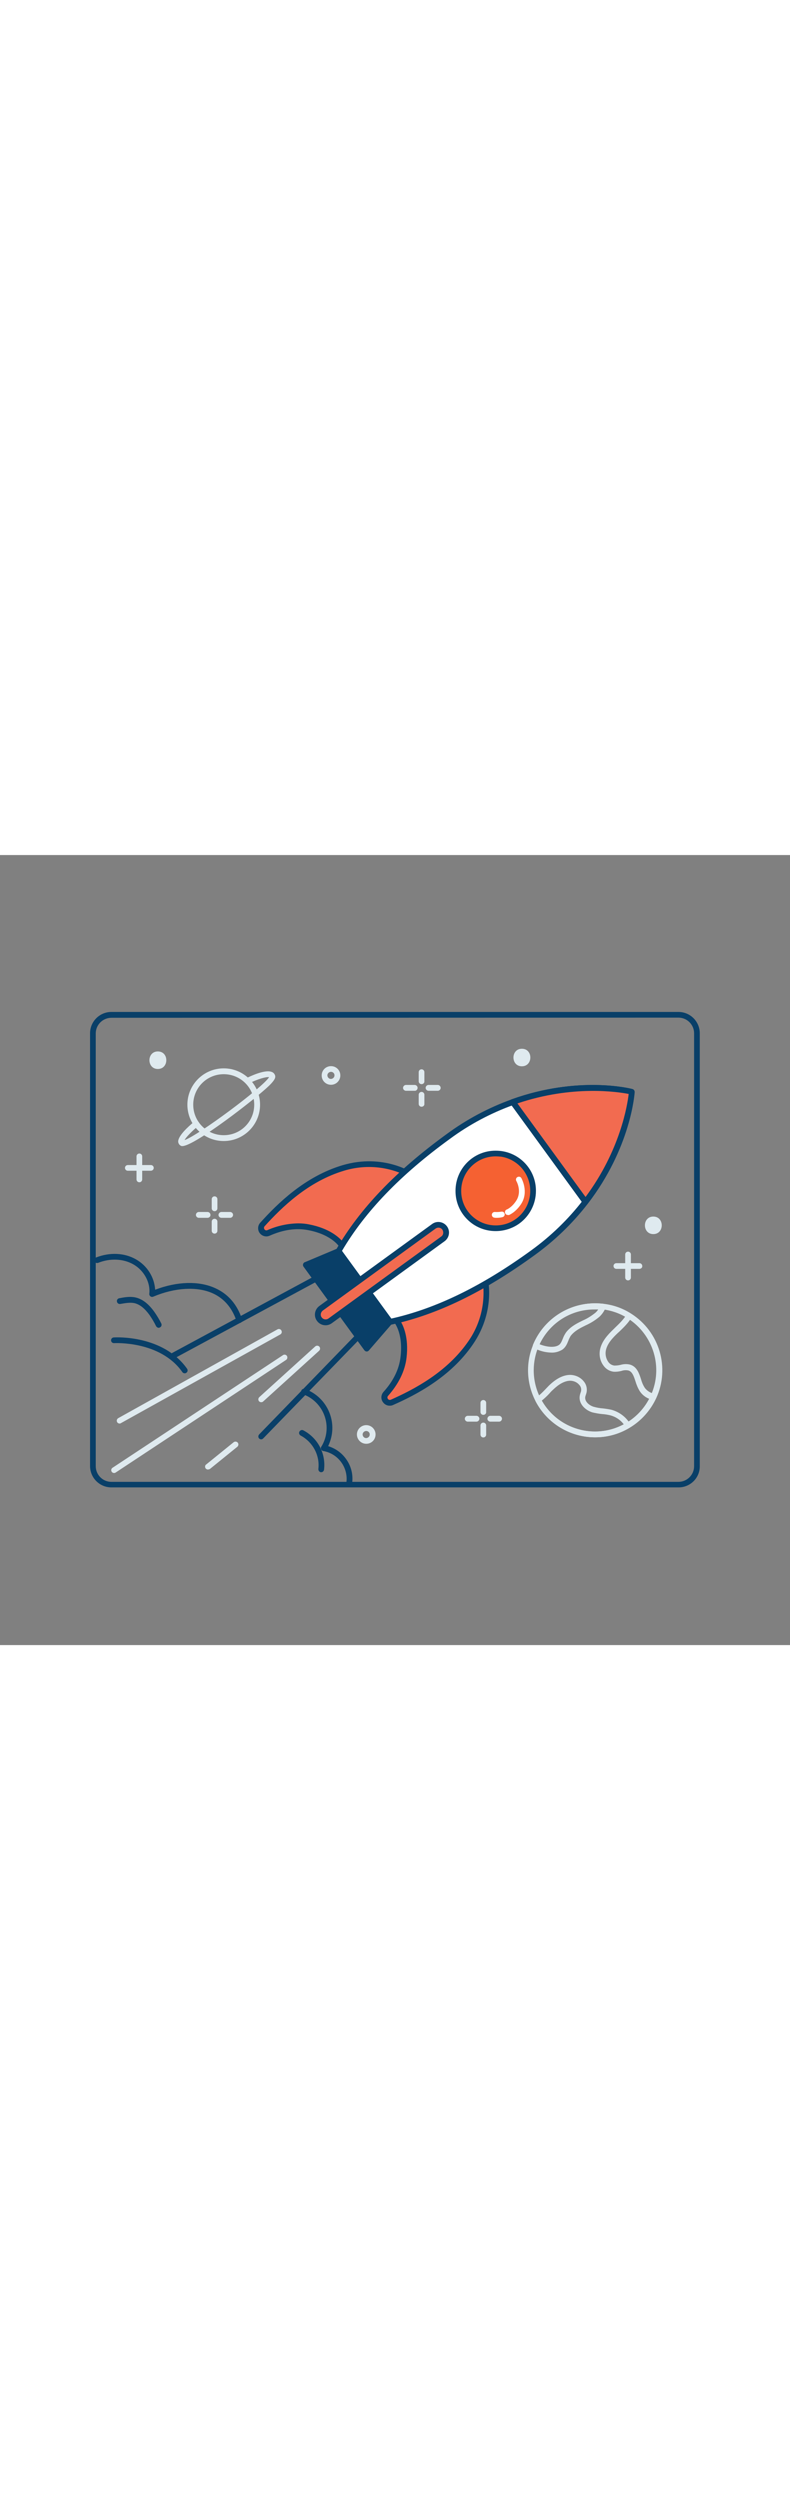 <svg version="1.1" id="Layer_1" xmlns="http://www.w3.org/2000/svg" xmlns:xlink="http://www.w3.org/1999/xlink" x="0px" y="0px" viewBox="0 0 500 500" style="width: 158px;" xml:space="preserve" data-imageid="rocket-launch-61" imageName="Rocket Launch" class="illustrations_image">
<rect x="0" y="0" width="500" height="500" fill="#808080" stroke="none"/>
<style type="text/css">
	.st0_rocket-launch-61{fill:#093F68;}
	.st1_rocket-launch-61{fill:#68E1FD;}
	.st2_rocket-launch-61{fill:#FFFFFF;}
	.st3_rocket-launch-61{fill:#F56132;}
	.st4_rocket-launch-61{fill:#DFEAEF;}
</style>
<path id="line_rocket-launch-61" class="st0_rocket-launch-61" d="M429.5,400.2H70.5c-7.5,0-13.5-6.1-13.5-13.5V112.8c0-7.5,6.1-13.5,13.5-13.5h358.9&#10;&#9;c7.5,0,13.5,6.1,13.5,13.5v273.9C443,394.2,436.9,400.2,429.5,400.2z M70.5,103c-5.4,0-9.9,4.4-9.9,9.9v273.9c0,5.4,4.4,9.9,9.9,9.9&#10;&#9;h358.9c5.4,0,9.9-4.4,9.9-9.9V112.8c0-5.4-4.4-9.9-9.9-9.9L70.5,103z"/>
<g id="rocket_rocket-launch-61">
	<path class="st1_rocket-launch-61 targetColor" d="M261.2,203.2c0,0-18.4-12.7-43.8-5.2c-21.2,6.3-37.5,20.5-51.3,35.8c-1.2,1.4-1.1,3.5,0.2,4.8&#10;&#9;&#9;c1,0.9,2.4,1.1,3.6,0.6c7.3-3.2,16.2-5.4,25.4-3.6c16.8,3.2,21.4,12.2,21.4,12.2L261.2,203.2z" style="fill: rgb(242, 107, 80);"/>
	<path class="st0_rocket-launch-61" d="M216.8,249.6c-0.1,0-0.2,0-0.3,0c-0.6-0.1-1.1-0.5-1.3-1c0-0.1-4.5-8.2-20.1-11.2c-7.6-1.5-15.8-0.3-24.4,3.5&#10;&#9;&#9;c-2.6,1.2-5.7,0-6.9-2.6c-0.8-1.9-0.5-4.1,0.9-5.6c11-12.2,28.3-29.3,52.1-36.4c26-7.7,44.6,4.9,45.3,5.4c0.5,0.3,0.7,0.8,0.8,1.3&#10;&#9;&#9;c0,0.5-0.1,1.1-0.5,1.5L218.1,249C217.8,249.4,217.3,249.6,216.8,249.6z M188.7,233.1c2.4,0,4.8,0.2,7.1,0.7&#10;&#9;&#9;c12.7,2.5,18.8,8.1,21.3,11.1l41.2-41.4c-12.4-6.5-26.9-7.8-40.3-3.8c-23,6.8-39.8,23.4-50.5,35.2c-0.5,0.5-0.6,1.4-0.1,2&#10;&#9;&#9;c0.4,0.6,1.2,0.8,1.8,0.5C175.3,234.7,182,233.2,188.7,233.1z"/>
	<path class="st1_rocket-launch-61 targetColor" d="M306.5,265.4c0,0,6.4,21.4-8.6,43.3c-12.5,18.2-31,29.4-49.9,37.8c-1.7,0.8-3.7,0-4.5-1.7&#10;&#9;&#9;c-0.5-1.2-0.3-2.6,0.5-3.6c5.3-6,10.1-13.8,11.3-23.1c2.1-17-5-24.1-5-24.1L306.5,265.4z" style="fill: rgb(242, 107, 80);"/>
	<path class="st0_rocket-launch-61" d="M246.6,348.5c-1.7,0-3.2-0.8-4.2-2.2c-1.5-2-1.3-4.7,0.3-6.5c6.3-7,9.9-14.4,10.8-22.1&#10;&#9;&#9;c1.9-15.8-4.4-22.5-4.5-22.6c-0.7-0.7-0.7-1.9,0.1-2.6c0.1-0.1,0.3-0.2,0.4-0.3l56.1-28.5c0.5-0.2,1.1-0.3,1.5,0&#10;&#9;&#9;c0.5,0.2,0.9,0.6,1,1.2c0.3,0.9,6.5,22.5-8.8,44.8c-14,20.5-35.6,31.8-50.6,38.4C248.1,348.4,247.4,348.5,246.6,348.5z&#10;&#9;&#9; M253.2,294.5c2.1,3.3,5.6,10.8,4.1,23.7c-1,8.4-5,16.5-11.7,24.1c-0.5,0.5-0.5,1.3-0.1,1.9c0.4,0.6,1.2,0.8,1.9,0.5&#10;&#9;&#9;c14.6-6.5,35.6-17.4,49.1-37.1c8-11.5,11.1-25.7,8.8-39.5L253.2,294.5z"/>
	<path class="st2_rocket-launch-61" d="M337.3,251.6c-34.6,25.1-64.4,38.2-90.6,43.8l-32.5-44.7c13.4-23.1,35-47.5,69.5-72.7&#10;&#9;&#9;c12.5-9.2,26.2-16.5,40.8-21.7c42-15.1,75.3-6.5,75.3-6.5s-2.1,34.3-29.3,69.7C361.1,231.8,349.9,242.6,337.3,251.6z"/>
	<path class="st0_rocket-launch-61" d="M246.8,297.3c-0.6,0-1.1-0.3-1.5-0.8l-32.5-44.7c-0.4-0.6-0.5-1.4-0.1-2c14.9-25.9,37.8-49.8,70-73.2&#10;&#9;&#9;c12.6-9.3,26.5-16.7,41.2-22c42-15.1,75-6.9,76.4-6.5c0.8,0.2,1.4,1,1.4,1.9c-0.1,1.4-2.5,35.3-29.7,70.7&#10;&#9;&#9;c-9.6,12.4-20.9,23.3-33.6,32.5c-32.2,23.4-62,37.9-91.2,44.1C247,297.2,246.9,297.2,246.8,297.3z M216.4,250.6l31.1,42.8&#10;&#9;&#9;c28.3-6.3,57.3-20.4,88.7-43.2l0,0c12.4-9,23.5-19.7,32.8-31.8c23.3-30.2,28-60.1,28.8-67.1c-7-1.4-36.8-6.1-72.7,6.8&#10;&#9;&#9;c-14.4,5.2-28,12.4-40.3,21.5C253.5,202.3,231.1,225.6,216.4,250.6L216.4,250.6z"/>
	<polygon class="st0_rocket-launch-61" points="232.1,312.4 193.6,259.5 214.3,250.7 246.8,295.4 &#9;"/>
	<path class="st0_rocket-launch-61" d="M232.1,314.2L232.1,314.2c-0.6,0-1.1-0.3-1.5-0.8l-38.5-52.9c-0.6-0.8-0.4-2,0.4-2.6c0.1-0.1,0.2-0.2,0.4-0.2&#10;&#9;&#9;l20.7-8.7c0.8-0.3,1.7-0.1,2.2,0.6l32.5,44.6c0.5,0.7,0.5,1.6-0.1,2.3l-14.7,17C233.1,314,232.6,314.2,232.1,314.2z M196.4,260.2&#10;&#9;&#9;l35.8,49.2l12.2-14.2L213.7,253L196.4,260.2z"/>
	<circle class="st3_rocket-launch-61" cx="313.7" cy="212.5" r="23.6"/>
	<path class="st0_rocket-launch-61" d="M313.7,238c-14.1,0-25.5-11.4-25.4-25.5c0-14.1,11.4-25.5,25.5-25.4c14.1,0,25.5,11.4,25.4,25.5&#10;&#9;&#9;c0,8.1-3.9,15.8-10.5,20.6C324.4,236.3,319.1,238,313.7,238z M313.7,190.7c-12.1,0-21.8,9.8-21.8,21.9s9.8,21.8,21.9,21.8&#10;&#9;&#9;s21.8-9.8,21.8-21.9c0-10.7-7.8-19.9-18.4-21.6C316,190.8,314.8,190.7,313.7,190.7L313.7,190.7z"/>
	<path class="st1_rocket-launch-61 targetColor" d="M370.5,219.5l-46-63.2c42-15.1,75.3-6.5,75.3-6.5S397.8,184.2,370.5,219.5z" style="fill: rgb(242, 107, 80);"/>
	<path class="st0_rocket-launch-61" d="M370.5,221.4L370.5,221.4c-0.6,0-1.1-0.3-1.5-0.8l-46-63.2c-0.3-0.5-0.4-1.1-0.3-1.6c0.2-0.6,0.6-1,1.1-1.2&#10;&#9;&#9;c42.1-15.1,75-6.9,76.4-6.5c0.8,0.2,1.4,1,1.4,1.9c-0.1,1.4-2.5,35.3-29.7,70.7C371.7,221.1,371.1,221.4,370.5,221.4z M327.5,157.2&#10;&#9;&#9;l43.1,59.2c22-29.6,26.5-58.3,27.3-65.2C391.1,149.9,362.4,145.4,327.5,157.2z"/>
	<path class="st1_rocket-launch-61 targetColor" d="M280.1,234.3l2.6,3.6c0.9,1.2,0.6,2.9-0.6,3.7l-74.9,54.5c-1.2,0.9-2.9,0.6-3.7-0.6l-2.6-3.6&#10;&#9;&#9;c-0.9-1.2-0.6-2.9,0.6-3.7l74.9-54.5C277.5,232.8,279.2,233.1,280.1,234.3z" style="fill: rgb(242, 107, 80);"/>
	<path class="st0_rocket-launch-61" d="M206.1,297.6c-2.2,0-4.2-1-5.5-2.8l0,0c-2.2-3-1.5-7.2,1.5-9.4l71.4-51.9c3-2.2,7.2-1.5,9.4,1.5&#10;&#9;&#9;c2.2,3,1.5,7.2-1.5,9.4L210,296.3C208.9,297.1,207.5,297.6,206.1,297.6z M203.6,292.6c1,1.4,2.9,1.7,4.3,0.7c0,0,0,0,0,0l71.4-51.9&#10;&#9;&#9;c0.7-0.5,1.1-1.2,1.2-2c0.1-0.8-0.1-1.6-0.5-2.3c-1-1.4-2.9-1.7-4.3-0.7c0,0,0,0,0,0l-71.4,51.9&#10;&#9;&#9;C202.9,289.4,202.6,291.3,203.6,292.6C203.6,292.7,203.6,292.7,203.6,292.6L203.6,292.6z"/>
	<path class="st2_rocket-launch-61" d="M321.4,227.8c-1,0-1.8-0.8-1.8-1.8c0-0.8,0.5-1.5,1.2-1.7c0,0,3.1-1.2,5.9-5.5c3.8-5.8,0.3-12.2,0.1-12.5&#10;&#9;&#9;c-0.5-0.9-0.2-2,0.7-2.5c0.9-0.5,2-0.2,2.5,0.7c0.2,0.4,4.8,8.7-0.2,16.4c-3.6,5.4-7.6,6.9-7.8,7&#10;&#9;&#9;C321.8,227.8,321.6,227.8,321.4,227.8z"/>
	<path class="st2_rocket-launch-61" d="M314.2,229.6c-0.4,0-0.9,0-1.3-0.1c-1-0.1-1.7-1-1.6-2c0.1-1,1-1.7,2-1.6l0,0c1.3,0.1,2.7,0,4-0.2&#10;&#9;&#9;c1-0.2,1.9,0.4,2.1,1.4c0,0,0,0,0,0c0.2,1-0.5,1.9-1.5,2.1l0,0C316.7,229.5,315.4,229.6,314.2,229.6z"/>
	<path class="st0_rocket-launch-61" d="M110,318.4c-1,0-1.8-0.8-1.8-1.8c0-0.7,0.4-1.3,1-1.6l95.8-51.7c0.9-0.5,2-0.1,2.5,0.7c0.5,0.9,0.1,2-0.7,2.5&#10;&#9;&#9;l-95.8,51.7C110.6,318.3,110.3,318.4,110,318.4z"/>
	<path class="st0_rocket-launch-61" d="M165.3,369.8c-1,0-1.8-0.8-1.8-1.8c0-0.5,0.2-0.9,0.5-1.3l66.5-68.6c0.7-0.7,1.9-0.7,2.6,0s0.7,1.9,0,2.6&#10;&#9;&#9;l-66.5,68.5C166.2,369.6,165.8,369.8,165.3,369.8z"/>
	<path class="st0_rocket-launch-61" d="M151.4,296.1c-0.8,0-1.5-0.5-1.7-1.2c-2.8-8.3-7.8-14.2-15-17.5c-9.9-4.5-24-3.7-37.7,2.1c-0.9,0.4-2,0-2.4-1&#10;&#9;&#9;c-0.1-0.3-0.2-0.6-0.1-0.9c0.8-7.1-3.4-14.8-10.2-18.6c-6.4-3.6-14.7-3.9-22.2-0.9c-1,0.3-2-0.1-2.3-1.1c-0.3-0.9,0.1-1.9,1-2.3&#10;&#9;&#9;c8.6-3.4,18-3,25.3,1.2c7,4,11.6,11.2,12.1,19.2c14-5.3,27.7-5.7,38-1c8.2,3.7,13.9,10.3,17,19.7c0.3,0.9-0.2,2-1.1,2.3&#10;&#9;&#9;C151.8,296.1,151.6,296.1,151.4,296.1z"/>
	<path class="st0_rocket-launch-61" d="M116.9,328c-0.6,0-1.2-0.3-1.5-0.8c-14-19.9-42.8-18.3-43.1-18.3c-1,0.1-1.9-0.6-2-1.6c-0.1-1,0.6-1.9,1.6-2&#10;&#9;&#9;c0,0,0.1,0,0.1,0c1.3-0.1,31.2-1.7,46.4,19.8c0.6,0.8,0.4,2-0.4,2.5C117.7,327.9,117.3,328,116.9,328z"/>
	<path class="st4_rocket-launch-61" d="M75.7,359.8c-1,0-1.8-0.8-1.8-1.8c0-0.7,0.4-1.3,0.9-1.6l100.8-56.2c0.9-0.5,2-0.2,2.5,0.7&#10;&#9;&#9;c0.5,0.9,0.2,2-0.7,2.5L76.6,359.5C76.3,359.7,76,359.8,75.7,359.8z"/>
	<path class="st4_rocket-launch-61" d="M72.2,391.1c-1,0-1.8-0.8-1.8-1.8c0-0.6,0.3-1.2,0.8-1.5l107.9-71.3c0.8-0.6,2-0.3,2.5,0.5c0,0,0,0,0,0&#10;&#9;&#9;c0.5,0.8,0.3,2-0.5,2.5L73.2,390.8C72.9,391,72.5,391.1,72.2,391.1z"/>
	<path class="st4_rocket-launch-61" d="M131.6,388.9c-1,0-1.8-0.8-1.8-1.8c0-0.6,0.2-1.1,0.7-1.4l17.4-14.1c0.8-0.6,1.9-0.5,2.6,0.3&#10;&#9;&#9;c0.6,0.8,0.5,1.9-0.3,2.6l0,0l-17.4,14.1C132.4,388.7,132,388.9,131.6,388.9z"/>
	<path class="st4_rocket-launch-61" d="M165.3,346.3c-1,0-1.8-0.8-1.8-1.8c0-0.5,0.2-1,0.6-1.4l35.4-32.1c0.8-0.7,1.9-0.6,2.6,0.1&#10;&#9;&#9;c0.7,0.8,0.6,1.9-0.1,2.6l-35.4,32.1C166.2,346.2,165.7,346.3,165.3,346.3z"/>
	<path class="st0_rocket-launch-61" d="M221,399.5h-0.3c-1-0.2-1.7-1.1-1.5-2.1c1.4-9.5-5-18.5-14.5-20.2c-1-0.1-1.7-1.1-1.6-2.1&#10;&#9;&#9;c0-0.2,0.1-0.5,0.3-0.7c6.5-10.6,3.2-24.5-7.4-31.1c-1.3-0.8-2.7-1.5-4.2-2c-1-0.3-1.4-1.4-1.1-2.3c0.3-1,1.4-1.4,2.3-1.1&#10;&#9;&#9;c13.6,4.9,20.7,19.9,15.8,33.5c-0.3,0.9-0.7,1.8-1.1,2.7c4.6,1.4,8.5,4.2,11.3,8.1c3.3,4.5,4.7,10.2,3.8,15.8&#10;&#9;&#9;C222.6,398.9,221.9,399.5,221,399.5z"/>
	<path class="st0_rocket-launch-61" d="M203.3,390.6h-0.2c-1-0.1-1.7-1.1-1.6-2.1c0,0,0,0,0,0c1-8.6-3.5-17-11.2-21.1c-0.9-0.5-1.3-1.6-0.8-2.5&#10;&#9;&#9;s1.6-1.3,2.5-0.8l0,0c9.1,4.8,14.3,14.6,13.1,24.8C205,389.9,204.2,390.6,203.3,390.6z"/>
	<path class="st0_rocket-launch-61" d="M100.5,299.2c-0.7,0-1.3-0.4-1.7-1c-1.2-2.5-2.6-4.8-4.1-7c-3.1-4.3-6.2-6.8-9.6-7.6c-2.8-0.6-5.9,0-8.9,0.5&#10;&#9;&#9;c-1,0.2-2-0.4-2.2-1.5c0,0,0,0,0,0c-0.2-1,0.5-1.9,1.4-2.1c3.2-0.6,6.8-1.3,10.4-0.5c4.3,1,8.1,3.9,11.8,9c1.7,2.4,3.2,4.9,4.5,7.5&#10;&#9;&#9;c0.4,0.9,0.1,2-0.8,2.4C101,299.1,100.7,299.2,100.5,299.2L100.5,299.2z"/>
</g>
<g id="background_rocket-launch-61">
	<path class="st4_rocket-launch-61" d="M376.6,368.5c-15.8,0-30.3-8.8-37.6-22.8c-5.8-11.2-6.4-24.3-1.5-35.9c6.6-15.8,22-26.1,39.2-26.1&#10;&#9;&#9;c1.7,0,3.5,0.1,5.2,0.3c6.2,0.7,12.2,2.8,17.5,6.2c18,11.4,24.8,34.3,15.9,53.6c0,0.1-0.1,0.1-0.1,0.2&#10;&#9;&#9;C408.1,359,393.1,368.6,376.6,368.5L376.6,368.5z M376.6,287.3c-21.4,0-38.7,17.3-38.8,38.7c0,0,0,0.1,0,0.1&#10;&#9;&#9;c0,6.2,1.5,12.4,4.4,17.9c9.9,19,33.2,26.4,52.2,16.5c7.7-4,13.8-10.4,17.4-18.3c0-0.1,0.1-0.1,0.1-0.2c8-17.6,1.7-38.4-14.6-48.8&#10;&#9;&#9;c-4.8-3.1-10.3-5-16-5.7C379.7,287.4,378.2,287.3,376.6,287.3L376.6,287.3z M413.5,343L413.5,343z"/>
	<path class="st4_rocket-launch-61" d="M376.6,368.5c-15.8,0-30.3-8.8-37.6-22.8c-0.4-0.8-0.2-1.8,0.5-2.3c2-1.6,3.8-3.3,5.5-5.1&#10;&#9;&#9;c0.8-0.8,1.5-1.6,2.3-2.4c4.7-4.6,9.1-6.8,13.4-6.9c3.3,0,6.5,1.4,8.6,3.9c1.7,1.9,2.4,4.4,2,6.9c-0.1,0.6-0.3,1.2-0.5,1.8&#10;&#9;&#9;c-0.2,0.5-0.3,0.9-0.4,1.4c-0.4,2.8,2.4,5.3,5.4,6.2c1.9,0.5,3.8,0.9,5.7,1c1.9,0.2,3.8,0.5,5.6,0.9c4.9,1.4,9.1,4.5,11.7,8.9&#10;&#9;&#9;c0.3,0.4,0.3,0.9,0.2,1.4c-0.1,0.5-0.4,0.9-0.8,1.1C391.8,366.5,384.3,368.5,376.6,368.5z M342.9,345.3&#10;&#9;&#9;c10.4,18.2,33.4,24.8,51.9,15c-2.1-2.8-5.1-4.8-8.5-5.7c-1.7-0.4-3.4-0.7-5.1-0.8c-2.2-0.2-4.3-0.6-6.4-1.1&#10;&#9;&#9;c-4.4-1.4-8.6-5.4-7.9-10.3c0.1-0.7,0.3-1.3,0.5-2c0.2-0.4,0.3-0.9,0.4-1.3c0.2-1.4-0.2-2.8-1.2-3.8c-1.4-1.7-3.6-2.6-5.8-2.6&#10;&#9;&#9;c-3.4,0.1-7,2-11,5.9c-0.8,0.7-1.5,1.5-2.2,2.3C346.2,342.4,344.6,343.9,342.9,345.3z"/>
	<path class="st4_rocket-launch-61" d="M413.5,344.9c-0.2,0-0.3,0-0.5-0.1c-3.2-0.7-6-2.5-7.9-5.2c-1.3-2-2.2-4.2-2.9-6.5c-1.2-3.8-2.2-6.2-4.5-6.9&#10;&#9;&#9;c-1.5-0.3-3-0.2-4.4,0.3c-1.6,0.4-3.2,0.6-4.9,0.5c-2.6-0.3-4.9-1.7-6.4-3.8c-2.1-2.8-2.9-6.4-2.3-9.9c1-5.4,4.8-9.6,8.8-13.4&#10;&#9;&#9;l0.9-0.9c2.7-2.6,5.4-5.2,7.2-8.3c0.5-0.8,1.7-1.1,2.5-0.5c0.8,0.5,1.1,1.5,0.7,2.3c-2,3.5-5,6.4-7.8,9.1l-0.9,0.8&#10;&#9;&#9;c-3.3,3.1-6.9,6.9-7.7,11.4c-0.4,2.5,0.2,5,1.6,7c0.9,1.3,2.3,2.1,3.8,2.3c1.3,0,2.5-0.1,3.8-0.4c2-0.6,4.2-0.7,6.2-0.2&#10;&#9;&#9;c4.3,1.3,5.7,5.5,6.9,9.2c0.5,1.9,1.3,3.8,2.4,5.5c1.4,1.9,3.5,3.2,5.8,3.7c1,0.2,1.6,1.2,1.4,2.2&#10;&#9;&#9;C415.1,344.3,414.4,344.9,413.5,344.9L413.5,344.9z"/>
	<path class="st4_rocket-launch-61" d="M349,314.9c-3.8-0.1-7.4-1-10.8-2.8c-0.8-0.4-1.2-1.5-0.8-2.3c6.6-15.8,22-26.1,39.2-26.1&#10;&#9;&#9;c1.7,0,3.5,0.1,5.2,0.3c1,0.1,1.7,1.1,1.6,2.1c0,0.1-0.1,0.3-0.1,0.4c-0.9,2.2-2.2,4.1-3.9,5.7c-2.6,2.2-5.5,4-8.6,5.4&#10;&#9;&#9;c-0.8,0.4-1.6,0.8-2.4,1.2c-2.5,1.3-5.3,3-7.2,5.5c-0.6,1-1.1,2-1.5,3.1c-0.8,2-1.7,4.2-3.9,5.7C353.7,314.3,351.4,315,349,314.9z&#10;&#9;&#9; M341.5,309.6c4.2,1.7,9.4,2.4,12.2,0.5c1.2-0.8,1.8-2.3,2.5-4c0.5-1.4,1.2-2.7,2-3.9c2.3-3.1,5.5-5,8.4-6.5&#10;&#9;&#9;c0.8-0.4,1.6-0.8,2.4-1.2c2.8-1.2,5.4-2.9,7.8-4.8c0.7-0.6,1.3-1.3,1.8-2.1c-0.7,0-1.3,0-2,0C361.6,287.4,347.9,296,341.5,309.6&#10;&#9;&#9;L341.5,309.6z"/>
	<path class="st4_rocket-launch-61" d="M141.6,181c-12.7,0-23-10.3-23-23s10.3-23,23-23s23,10.3,23,23S154.3,181,141.6,181L141.6,181z M141.6,138.7&#10;&#9;&#9;c-10.7,0-19.3,8.6-19.3,19.3c0,10.7,8.6,19.3,19.3,19.3s19.3-8.6,19.3-19.3c0,0,0,0,0,0C160.9,147.3,152.3,138.7,141.6,138.7&#10;&#9;&#9;L141.6,138.7z"/>
	<path class="st4_rocket-launch-61" d="M115.4,184.2c-0.3,0-0.5,0-0.7-0.1c-1-0.4-1.7-1.3-1.9-2.4c-0.5-3.6,6.2-9.8,10.3-13.1c0.8-0.6,2-0.4,2.6,0.4&#10;&#9;&#9;c0.5,0.8,0.4,1.8-0.2,2.4c-4,3.3-7.7,7.1-8.7,9c8.6-2.9,49.5-33.3,53.5-39.8c-1.6-0.4-7.1,1.1-12.9,4c-0.9,0.4-2,0-2.4-0.9&#10;&#9;&#9;c-0.4-0.9-0.1-1.9,0.8-2.4c1.9-1,11.6-5.7,16-4.1c1,0.3,1.8,1,2.2,2c0.7,1.6-0.2,3.3-3.5,6.6C162.1,154,123.1,184.2,115.4,184.2z"/>
	<path class="st4_rocket-launch-61" d="M330.3,122.6c-7.1,0-7.1,11.1,0,11.1S337.5,122.6,330.3,122.6z"/>
	<path class="st4_rocket-launch-61" d="M99.9,124.3c-7.1,0-7.1,11.1,0,11.1S107.1,124.3,99.9,124.3z"/>
	<path class="st4_rocket-launch-61" d="M413.5,228.8c-7.1,0-7.1,11.1,0,11.1S420.6,228.8,413.5,228.8z"/>
	<path class="st4_rocket-launch-61" d="M209.5,145.4c-3.3,0-5.9-2.6-5.9-5.9c0-3.3,2.6-5.9,5.9-5.9c3.3,0,5.9,2.6,5.9,5.9c0,0,0,0,0,0&#10;&#9;&#9;C215.4,142.7,212.8,145.4,209.5,145.4z M209.5,137.2c-1.2,0-2.3,1-2.3,2.2s1,2.3,2.2,2.3s2.3-1,2.3-2.2c0,0,0,0,0,0&#10;&#9;&#9;C211.8,138.2,210.7,137.2,209.5,137.2z"/>
	<path class="st4_rocket-launch-61" d="M231.8,372.6c-3.3,0-5.9-2.7-5.9-5.9c0-3.3,2.7-5.9,5.9-5.9c3.3,0,5.9,2.7,5.9,5.9c0,0,0,0,0,0&#10;&#9;&#9;C237.7,370,235.1,372.6,231.8,372.6z M231.8,364.5c-1.2,0-2.3,1-2.3,2.2c0,1.2,1,2.3,2.2,2.3s2.3-1,2.3-2.2c0,0,0,0,0,0&#10;&#9;&#9;C234.1,365.5,233,364.5,231.8,364.5z"/>
	<path class="st4_rocket-launch-61" d="M305.9,354.3c-1,0-1.8-0.8-1.8-1.8v-5.8c0-1,0.8-1.8,1.8-1.8c1,0,1.8,0.8,1.8,1.8v5.8&#10;&#9;&#9;C307.8,353.5,306.9,354.3,305.9,354.3L305.9,354.3z"/>
	<path class="st4_rocket-launch-61" d="M305.9,368.6c-1,0-1.8-0.8-1.8-1.8V361c0-1,0.8-1.8,1.8-1.8c1,0,1.8,0.8,1.8,1.8v5.8&#10;&#9;&#9;C307.7,367.8,306.9,368.6,305.9,368.6z"/>
	<path class="st4_rocket-launch-61" d="M316,358.6h-5.8c-1-0.1-1.8-1-1.7-2c0.1-0.9,0.8-1.6,1.7-1.7h5.8c1,0.1,1.8,1,1.7,2&#10;&#9;&#9;C317.6,357.8,316.9,358.5,316,358.6z"/>
	<path class="st4_rocket-launch-61" d="M301.7,358.6h-5.8c-1-0.1-1.8-1-1.7-2c0.1-0.9,0.8-1.6,1.7-1.7h5.8c1,0.1,1.8,1,1.7,2&#10;&#9;&#9;C303.3,357.8,302.6,358.5,301.7,358.6z"/>
	<path class="st4_rocket-launch-61" d="M266.8,145c-1,0-1.8-0.8-1.8-1.8v-5.8c0-1,0.8-1.8,1.8-1.8c1,0,1.8,0.8,1.8,1.8l0,0v5.8&#10;&#9;&#9;C268.7,144.2,267.8,145,266.8,145C266.8,145,266.8,145,266.8,145z"/>
	<path class="st4_rocket-launch-61" d="M266.8,159.3c-1,0-1.8-0.8-1.8-1.8v-5.8c0-1,0.8-1.8,1.8-1.8c1,0,1.8,0.8,1.8,1.8v5.8&#10;&#9;&#9;C268.7,158.5,267.8,159.3,266.8,159.3C266.8,159.3,266.8,159.3,266.8,159.3z"/>
	<path class="st4_rocket-launch-61" d="M276.9,149.2h-5.8c-1-0.1-1.8-1-1.7-2c0.1-0.9,0.8-1.6,1.7-1.7h5.8c1-0.1,1.9,0.7,2,1.7c0.1,1-0.7,1.9-1.7,2&#10;&#9;&#9;C277,149.2,277,149.2,276.9,149.2z"/>
	<path class="st4_rocket-launch-61" d="M262.6,149.2h-5.8c-1-0.1-1.8-1-1.7-2c0.1-0.9,0.8-1.6,1.7-1.7h5.8c1,0.1,1.8,1,1.7,2&#10;&#9;&#9;C264.2,148.4,263.5,149.2,262.6,149.2z"/>
	<path class="st4_rocket-launch-61" d="M135.8,225.4c-1,0-1.8-0.8-1.8-1.8l0,0v-5.8c0-1,0.8-1.8,1.8-1.8s1.8,0.8,1.8,1.8v5.8&#10;&#9;&#9;C137.6,224.6,136.8,225.4,135.8,225.4L135.8,225.4z"/>
	<path class="st4_rocket-launch-61" d="M135.8,239.6c-1,0-1.8-0.8-1.8-1.8l0,0V232c0-1,0.8-1.8,1.8-1.8s1.8,0.8,1.8,1.8v5.8&#10;&#9;&#9;C137.6,238.8,136.8,239.6,135.8,239.6C135.8,239.6,135.8,239.6,135.8,239.6z"/>
	<path class="st4_rocket-launch-61" d="M145.8,229.6H140c-1-0.1-1.8-1-1.7-2c0.1-0.9,0.8-1.6,1.7-1.7h5.8c1,0.1,1.8,1,1.7,2&#10;&#9;&#9;C147.4,228.8,146.7,229.5,145.8,229.6z"/>
	<path class="st4_rocket-launch-61" d="M131.5,229.6h-5.8c-1-0.1-1.8-1-1.7-2c0.1-0.9,0.8-1.6,1.7-1.7h5.8c1,0.1,1.8,1,1.7,2&#10;&#9;&#9;C133.2,228.8,132.4,229.5,131.5,229.6z"/>
	<path class="st4_rocket-launch-61" d="M397.5,269.2c-1,0-1.8-0.8-1.8-1.8v-14.6c0-1,0.8-1.8,1.8-1.8c1,0,1.8,0.8,1.8,1.8l0,0v14.6&#10;&#9;&#9;C399.3,268.4,398.5,269.2,397.5,269.2L397.5,269.2z"/>
	<path class="st4_rocket-launch-61" d="M404.7,261.9h-14.6c-1,0-1.8-0.8-1.8-1.8c0-1,0.8-1.8,1.8-1.8h14.6c1,0,1.8,0.8,1.8,1.8&#10;&#9;&#9;C406.6,261.1,405.7,261.9,404.7,261.9L404.7,261.9z"/>
	<path class="st4_rocket-launch-61" d="M88.2,207.1c-1,0-1.8-0.8-1.8-1.8l0,0v-14.6c0-1,0.8-1.8,1.8-1.8s1.8,0.8,1.8,1.8v14.6&#10;&#9;&#9;C90,206.3,89.2,207.1,88.2,207.1L88.2,207.1z"/>
	<path class="st4_rocket-launch-61" d="M95.4,199.8H80.9c-1,0-1.8-0.8-1.8-1.8s0.8-1.8,1.8-1.8h14.6c1,0,1.8,0.8,1.8,1.8S96.5,199.8,95.4,199.8z"/>
</g>
</svg>